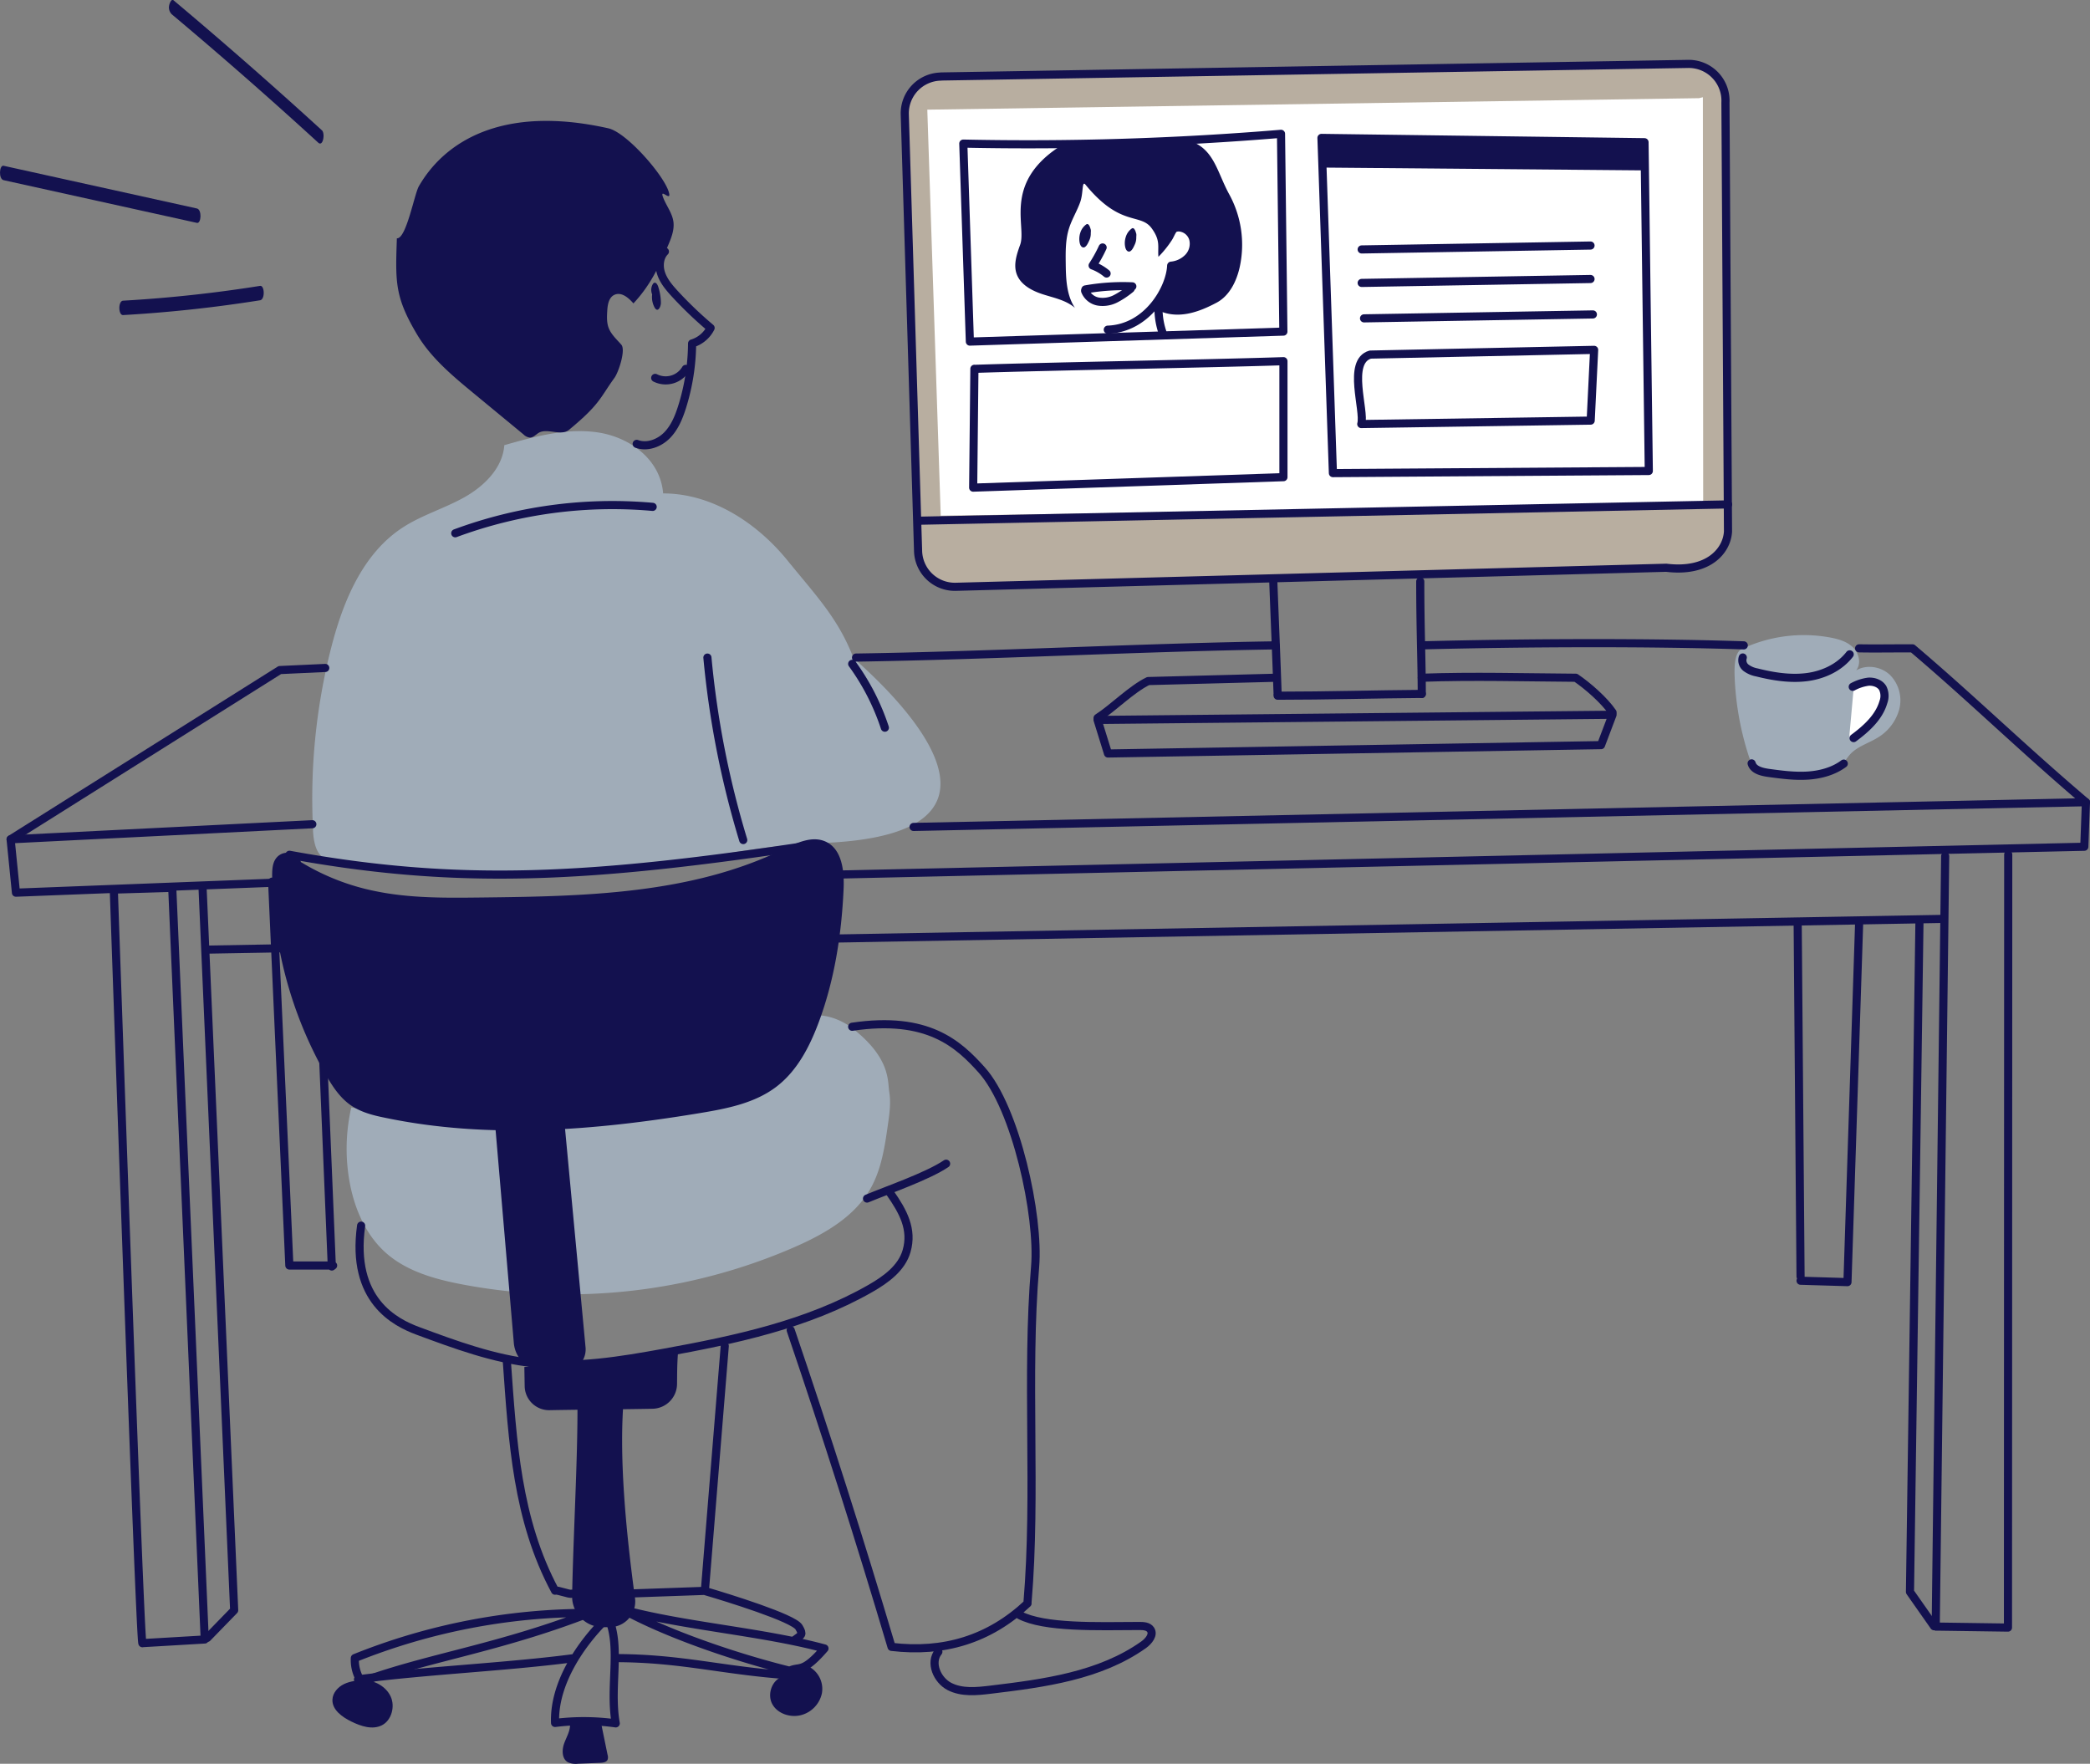 <svg id="レイヤー_1" data-name="レイヤー 1" xmlns="http://www.w3.org/2000/svg" viewBox="0 0 884.32 746.28"><rect x="0" y="0" width="884.32" height="746.28" fill="#808080" stroke="none"/><path d="M206.33,365.51A257.83,257.83,0,0,1,214,288.1c5-19.51,13.29-39.7,30.15-50.73,8.11-5.31,17.62-8.07,26.08-12.8s16.32-12.43,17-22.1c12.91-3.67,26.3-7.37,39.58-5.4s26.47,11.25,27.63,25.81c20.62,0,39.66,12.4,52.65,28.41,12.1,14.91,21.32,24.35,27.79,41,.59,1.52,91.59,75.18-14.45,78.55-27.7.89-54,7.95-81.53,11.11-36.85,4.22-83.17-.09-120.17-2.55-8.56-.56-11.91-3.8-12.44-13.94Z" transform="translate(-73.85 -14.11)" fill="#a0acb8"/><path d="M222.48,482.68c67.11,12.42,128.34-15.19,192.58-38.21,6.12-2.19,14.24.66,19.37,4.64,16.39,12.74,14.94,22.51,15.68,27s.11,9.09-.53,13.6c-1.34,9.51-2.77,19.27-7.56,27.58-6.87,11.88-19.58,19.05-32.14,24.55a240,240,0,0,1-140.75,15.66C257.71,555.3,246,552,237.26,544.33c-8.25-7.26-13-17.83-15.2-28.59a79.15,79.15,0,0,1,.42-33.06Z" transform="translate(-73.85 -14.11)" fill="#a0acb8"/><path d="M810.84,288.71a61.45,61.45,0,0,1,37.59-4.83c3.48.67,7.08,1.73,9.57,4.25s3.44,6.88,1.21,9.64c4.47-2.67,10.65-1.64,14.41,2a15.28,15.28,0,0,1,3.85,14.43,20.18,20.18,0,0,1-9.26,12.09c-3.88,2.35-8.5,3.67-11.55,7-1.52,1.66-2.54,3.73-4.11,5.34-3.11,3.19-7.83,4.14-12.26,4.47a67.25,67.25,0,0,1-15.91-.69c-2.75-.45-5.61-1.15-7.61-3.07-1.74-1.68-2.59-4-3.31-6.35a124.1,124.1,0,0,1-5.66-32.77c-.16-4.59.1-10.11,3-11.5Z" transform="translate(-73.85 -14.11)" fill="#a0acb8"/><path d="M858.27,304.17q-.91,10.18-1.84,20.39c-.08.9,0,2.05.84,2.35s1.38-.82,2.15-1.32c5-3.17,7.33-5.4,10.33-12.54a23.71,23.71,0,0,0,1.45-4.56c.56-2.84-2.47-5.88-5.21-6.8s-6.06.45-7.72,2.48Z" transform="translate(-73.85 -14.11)" fill="#fff"/><path d="M201.21,378.88a97.43,97.43,0,0,0,31.73,12.34c14.68,3,29.78,2.8,44.74,2.63,43.38-.49,88.39-1.35,127.42-20.3,5.75-2.79,12.4-6,18.19-3.3,6.89,3.22,7.85,12.5,7.5,20.1-.88,19.37-3.89,38.77-10.75,56.91-3.81,10.08-9.06,20.05-17.62,26.6-9.12,7-20.88,9.29-32.21,11.17-44.17,7.33-89.69,11.18-133.51,2-5-1-10.07-2.31-14.28-5.18-4.78-3.24-8-8.26-10.88-13.28A172.85,172.85,0,0,1,189,384.73c0-2.66.11-5.54,1.77-7.61,3-3.72,9.2-2.54,10.4,1.76Z" transform="translate(-73.85 -14.11)" fill="#13114f"/><path d="M472,46.47l316.12-5.32a15.56,15.56,0,0,1,15.8,16.4L805,239c-.44,8.1-8.27,17.51-26.09,15.33l-300.6,8.06a15.57,15.57,0,0,1-16-15.08L456.68,62.51a15.56,15.56,0,0,1,15.29-16Z" transform="translate(-73.85 -14.11)" fill="#b8aea0" stroke="#13114f" stroke-linecap="round" stroke-linejoin="round" stroke-width="3.44"/><path d="M355.18,120.55c-2.3,2.32-2.64,6.07-1.62,9.18s3.15,5.72,5.34,8.15a166.15,166.15,0,0,0,15.62,15,13,13,0,0,1-7.83,6.56,91.91,91.91,0,0,1-4.2,26.74c-1.39,4.44-3.21,8.91-6.5,12.2s-8.38,5.16-12.74,3.54m-76.77,37.82A191.48,191.48,0,0,1,350,228.57M196.32,375.78C268.09,388.87,323,386,418.37,371.51" transform="translate(-73.85 -14.11)" fill="none" stroke="#13114f" stroke-linecap="round" stroke-linejoin="round" stroke-width="3.44"/><polygon points="398.04 218.18 392.36 46.4 718.9 41.54 720.52 41.14 720.65 213.42 398.04 218.18 398.04 218.18" fill="#fff"/><polygon points="560.86 70.91 560 58.74 696.79 60.55 696.79 72.1 560.86 70.91 560.86 70.91" fill="#13114f"/><path d="M651,148.81l96.83-1.66M650,133.82l96.83-1.66M650,119.65,746.83,118m-97,75.53c1.64-5.75-6.17-26.51,3.82-29.39l94.71-2-1.46,29.93-97.07,1.45Z" transform="translate(-73.85 -14.11)" fill="none" stroke="#13114f" stroke-linecap="round" stroke-linejoin="round" stroke-width="3.44"/><path d="M481.47,74.87a1293.6,1293.6,0,0,0,134.4-4.14l1,83.68-132.65,4.23-2.78-83.77Z" transform="translate(-73.85 -14.11)" fill="#fff" stroke="#13114f" stroke-linecap="round" stroke-linejoin="round" stroke-width="3.44"/><path d="M533.12,136.57a90.32,90.32,0,0,1,19.84-1.3" transform="translate(-73.85 -14.11)" fill="#fff" stroke="#13114f" stroke-linecap="round" stroke-linejoin="round" stroke-width="3.44"/><path d="M486.14,170.18c29.38-1,101.37-2.27,130.76-3.25V216l-131.28,4.43.52-50.28Zm78.08-29.11a31.64,31.64,0,0,0,1.38,13.35m-22.94,178.5q-2.19-7.1-4.4-14.19l217.88-2.2-4.87,12.85-208.61,3.54Zm-106.6-40.58c56.82-.85,120.66-4.32,177.47-5.17m61.9,0c43.88-1.12,96.11-1.34,136.24,0m48.81,1.26c6.53.12,13,0,22.58,0,24.78,21,46.39,42.18,73.39,65.1M815,337.11c.78,2.74,4.17,3.59,7,4,5.46.75,11,1.49,16.48,1.17s11.08-1.78,15.5-5.08m3.8-32.49a19.15,19.15,0,0,1,6.63-2.17c2.33-.15,4.9.72,6.08,2.74a7.54,7.54,0,0,1,.27,5.85c-1.85,6.46-7.21,11.26-12.61,15.27M811.25,292.3a4,4,0,0,0,1.45,4.41,11.17,11.17,0,0,0,4.52,1.91c6.87,1.72,14,2.86,21,2s13.95-4.06,18.27-9.65m40.4,85.41-4,325.85M373.17,292.34a388.2,388.2,0,0,0,15.16,77.2M434.43,295A97.51,97.51,0,0,1,448.25,322M206,362.85,78.34,369.23l2.26,22.58,115.72-4.47m-62.19,322,26.35-1.55L146.73,389.76,122,390.5s11,319.12,12.11,318.87Z" transform="translate(-73.85 -14.11)" fill="none" stroke="#13114f" stroke-linecap="round" stroke-linejoin="round" stroke-width="3.44"/><path d="M341.87,142.49c-2-2.31-4.92-4.87-7.83-3.73-2.57,1-3.1,4.19-3.25,6.84-.14,2.44-.27,5,.6,7.26,1.05,2.75,3.38,4.83,5.35,7.08s-1.19,11.7-2.9,14.05c-6.11,8.41-6,11.07-19.25,22-3.46,2.84-9.43-1.07-13.07,1.42-1.11.77-2.16,1.87-3.53,1.84a4.6,4.6,0,0,1-2.65-1.34l-20.75-17.12c-9.07-7.48-18.33-15.17-24.25-25.12-9.53-16-9.18-22.33-8.57-40.72,3.95.32,7.39-18.65,9.29-22,10.51-18.34,34.62-34.76,80.19-24.55,7.69,1.73,23.25,19.55,25.52,26.77,1.63,5.17-4.25-2.3-2.24,2.74,1.33,3.33,3.69,6.32,4.23,9.84.56,3.7-1,7.36-2.49,10.81-3.51,8-7,16-14.4,23.92Z" transform="translate(-73.85 -14.11)" fill="#13114f"/><path d="M351.08,174a9.87,9.87,0,0,0,12.93-3.8" transform="translate(-73.85 -14.11)" fill="none" stroke="#13114f" stroke-linecap="round" stroke-linejoin="round" stroke-width="3.44"/><path d="M352.28,135.21c-.31-.87-1.14-2.13-2.08-1.09a4.8,4.8,0,0,0-.55,4.17c.05.14.09.28.14.41a9.13,9.13,0,0,0,1.1,5.64c1.41,2.25,2.64-.66,2.6-2.15a22.75,22.75,0,0,0-1.21-7Z" transform="translate(-73.85 -14.11)" fill="#13114f"/><path d="M612.61,260.12c.35,9.6,1.08,27.12,1.43,36.72.13,3.63.27,7.27.4,10.9m60.35-47.62c0,20.28.64,34.12.64,47.62M567.11,115.32a5.61,5.61,0,0,1,5.62-5,6.72,6.72,0,0,1,6,4.91,8.45,8.45,0,0,1-2,7.74,11.51,11.51,0,0,1-7.33,3.55C569,136,559.53,153,542.58,153.6m-2.19-34.78a59.66,59.66,0,0,1-4.22,7.62,20,20,0,0,1,5.9,3.4M533,137.22a7.33,7.33,0,0,0,5.64,4.5,12,12,0,0,0,7.33-1.25,35.39,35.39,0,0,0,6.27-4.2" transform="translate(-73.85 -14.11)" fill="none" stroke="#13114f" stroke-linecap="round" stroke-linejoin="round" stroke-width="3.44"/><path d="M535.33,111.2c-.11-.61-.78-2.93-1.88-2.13a6.81,6.81,0,0,0-2.52,3.57,8.53,8.53,0,0,0-.36,3.47c.1.86.37,2.16,1.24,2.59,1.37.7,2.42-1.75,2.84-2.66a6.86,6.86,0,0,0,.73-3c0-.15,0-.3,0-.46a5.38,5.38,0,0,0,0-1.4Z" transform="translate(-73.85 -14.11)" fill="#13114f"/><path d="M554.58,112.94c-.11-.61-.78-2.93-1.88-2.13a6.8,6.8,0,0,0-2.52,3.58,8.5,8.5,0,0,0-.36,3.47c.1.85.37,2.15,1.24,2.58,1.37.7,2.42-1.75,2.84-2.66a6.85,6.85,0,0,0,.73-3c0-.16,0-.31,0-.47a5.85,5.85,0,0,0,0-1.4Z" transform="translate(-73.85 -14.11)" fill="#13114f"/><line x1="389.25" y1="220.31" x2="731.18" y2="213.42" fill="none" stroke="#13114f" stroke-linecap="round" stroke-linejoin="round" stroke-width="3.44"/><path d="M533.1,92.19c14.84,18.16,23.15,11.9,28,18.45,3.9,5.29,2.52,7.82,2.9,12.13a44.15,44.15,0,0,0,5.76-7.17c1.25-2,1.9-4.8,4.28-5,3.33-.22,5.66,3.3,5,6.57-1.92,9.84-7.56,7-9.28,9.86-3.28,5.44-4.12,12.09-7.4,17.52,9.23,5.6,19.35,1.27,26.21-2.35,5.52-2.93,8.53-9.13,9.86-15.23A44.36,44.36,0,0,0,594,96.4c-5.09-9.22-6.32-18.93-16.22-22.51-8-2.89-25.26.26-33.78.69s-18.88-.47-22.64,2.08c-22.94,15.53-13.06,33.27-15.86,41-1.44,4-2.9,8.34-1.5,12.33,1.63,4.64,6.55,7.19,11.22,8.68s9.75,2.48,13.45,5.7c-3.6-5.43-3.81-12.34-3.89-18.86-.06-4.94-.11-10,1.37-14.7,1.21-3.89,3.42-7.4,4.78-11.25s.64-9.23,2.2-7.33Z" transform="translate(-73.85 -14.11)" fill="#13114f"/><polygon points="559.14 58.35 563.98 200.18 697.64 199.28 695.83 60.17 559.14 58.35 559.14 58.35" fill="none" stroke="#13114f" stroke-linecap="round" stroke-linejoin="round" stroke-width="3.44"/><path d="M283.27,488.93l29.34-.67,9,95.94A9.36,9.36,0,0,1,312,594.42l-8.39-.31a12.85,12.85,0,0,1-12.35-11.76l-8-93.42Z" transform="translate(-73.85 -14.11)" fill="#13114f"/><path d="M161.7,415.9l734.59-13m-35.81,1.89-4.93,151.8L835.7,556M189,387.14l7.28,162.42H214.8l-.55.42-3.66-88.09m327.67-144c6.53-4.19,14.42-12.27,21.41-15.62m196.48,13.27c-3.45-5.09-10.47-11.22-15.55-14.67m-180.93,1.4c17.37-.5,36.48-.89,53.86-1.4m.91,7.6c21.13,0,41.58-.62,61-.76m0-6.84c21.57-.77,43.58-.14,65.16,0M226.65,532.69c-4.42,31.62,14.49,41,24,44.52,16,5.94,32.24,11.93,49.23,13.71,18.24,1.9,36.6-1.12,54.64-4.4,30.27-5.51,61-12,87.69-27.3,6.5-3.73,13.16-8.56,15.23-15.76,2.66-9.23-1.47-16.76-7-24.65" transform="translate(-73.85 -14.11)" fill="none" stroke="#13114f" stroke-linecap="round" stroke-linejoin="round" stroke-width="3.44"/><path d="M295.71,592.5l.14,8.14a10.33,10.33,0,0,0,10.5,10.13c14.08-.26,29.57-.33,43.59-.6a10.58,10.58,0,0,0,10.38-10.45c.05-3.85,0-8,.39-13.05" transform="translate(-73.85 -14.11)" fill="#13114f"/><path d="M323.36,696.55A264.66,264.66,0,0,0,224,715.65a16.38,16.38,0,0,0,2.8,10.07c27.79-10.24,57.9-14.15,96.61-29.17Z" transform="translate(-73.85 -14.11)" fill="none" stroke="#13114f" stroke-linecap="round" stroke-linejoin="round" stroke-width="3.44"/><path d="M318.19,608.14c.12,23.46-1.77,55.25-2.27,81.22A13,13,0,0,0,329,702.59l2.88,0a10.87,10.87,0,0,0,10.65-12.34c-3.72-27.38-7.1-61.05-4.57-86.24-6.87-1-14-.44-19.81,4.17Z" transform="translate(-73.85 -14.11)" fill="#13114f"/><path d="M331.11,698.32c-11.85,11.4-23,28.36-22.4,44.78a98.48,98.48,0,0,1,25.67.18c-2.78-15.75,2.53-32.51-3.27-45ZM225.33,724.67c28.87-3.81,62.6-5.2,91.47-9m20.54-20.55c26.32,7.12,59,9.34,85.36,16.47-9.35,10.78-10.42,7.31-14.73,9.42-24-5.94-52.76-16-70.63-25.89Zm-3,20.55c27.9.07,44.45,5.14,72.28,7.17" transform="translate(-73.85 -14.11)" fill="none" stroke="#13114f" stroke-linecap="round" stroke-linejoin="round" stroke-width="3.44"/><path d="M227.84,724.88c-2.87.25-5.81.52-8.41,1.77s-4.8,3.7-4.92,6.58c-.18,4.33,4.11,7.38,8,9.28,4.06,2,8.9,3.61,12.93,1.58s5.67-7.87,3.73-12.12-6.63-6.82-11.34-7.09Z" transform="translate(-73.85 -14.11)" fill="#13114f"/><path d="M315.05,743.63c.11,2.89-1.55,5.49-2.52,8.22s-.95,6.34,1.52,7.83a7.77,7.77,0,0,0,4.36.68l9.41-.39c1.19-.05,2.62-.24,3.12-1.32a3.3,3.3,0,0,0,0-2q-1.51-7.35-3-14.68a72.69,72.69,0,0,1-12.87,1.7Z" transform="translate(-73.85 -14.11)" fill="#13114f"/><path d="M405.52,723.41c-4.75.94-7.19,7.21-5,11.52s7.88,6.12,12.54,4.79a12.18,12.18,0,0,0,8.54-9.09,10.65,10.65,0,0,0-5.13-11.15c-3.85-2.07-9.18-1-11,3.93Z" transform="translate(-73.85 -14.11)" fill="#13114f"/><path d="M380.51,583.62q-4.2,51.79-8.42,103.6l-33.74,1.19M288.3,590.05c2.44,34.08,4.25,67,20.41,97.1,1-.45,6.13,1.72,7.11,1.26m56.06-1.2c10,2.93,37.72,11.52,40,15.38,1.92,3.22,1.18,3.24-1.85,5.45m-1.62-131.12q22.65,66.57,42.67,134c22.08,2.62,41.32-3.15,57.54-18.38m-74.2-244c32-4.75,44.89,7.25,54.8,18.27,14.45,16.06,24.43,61.79,22.6,83.32-3.91,45.88.7,96-3.21,141.92M440.71,521.23c8.65-3.6,25.7-9.48,33.46-14.75m31.12,191c10.51,5.45,32.51,4.69,50.74,4.6,1.68,0,3.64.12,4.61,1.5,1.51,2.15-.76,4.92-2.9,6.45-18.55,13.17-42.18,16.28-64.77,19-5.85.71-12.11,1.35-17.36-1.34s-8.45-10.12-4.72-14.69M460.4,364l496.05-10.47-.69,18.85L427.08,384.17M78.34,369.23l113.91-71.61,19.22-.89M161.56,707.12l11.37-11.69L159.56,389.76M893.08,702.33l30.38.43.11-327.07M892.2,702.19,882,687.66l4-282.84M835.7,554.2l-1.22-149.86" transform="translate(-73.85 -14.11)" fill="none" stroke="#13114f" stroke-linecap="round" stroke-linejoin="round" stroke-width="3.44"/><path d="M210.07,69.26q-30.8-28.15-62.76-55c-1-.88-1.78,1.55-1.88,2.12a4.09,4.09,0,0,0,1.07,3.75q31.59,26.51,62,54.34c2.06,1.89,3-3.94,1.54-5.25Z" transform="translate(-73.85 -14.11)" fill="#13114f"/><path d="M157.17,102.32,75.37,84.25c-1.82-.4-2.21,5.6,0,6.09l81.8,18.07c1.82.41,2.21-5.59,0-6.09Z" transform="translate(-73.85 -14.11)" fill="#13114f"/><path d="M183.88,135.07a577.58,577.58,0,0,1-57.94,6.26c-2.16.12-2.07,6.2,0,6.09a577.58,577.58,0,0,0,57.94-6.26c2.2-.35,1.94-6.4,0-6.09Z" transform="translate(-73.85 -14.11)" fill="#13114f"/></svg>